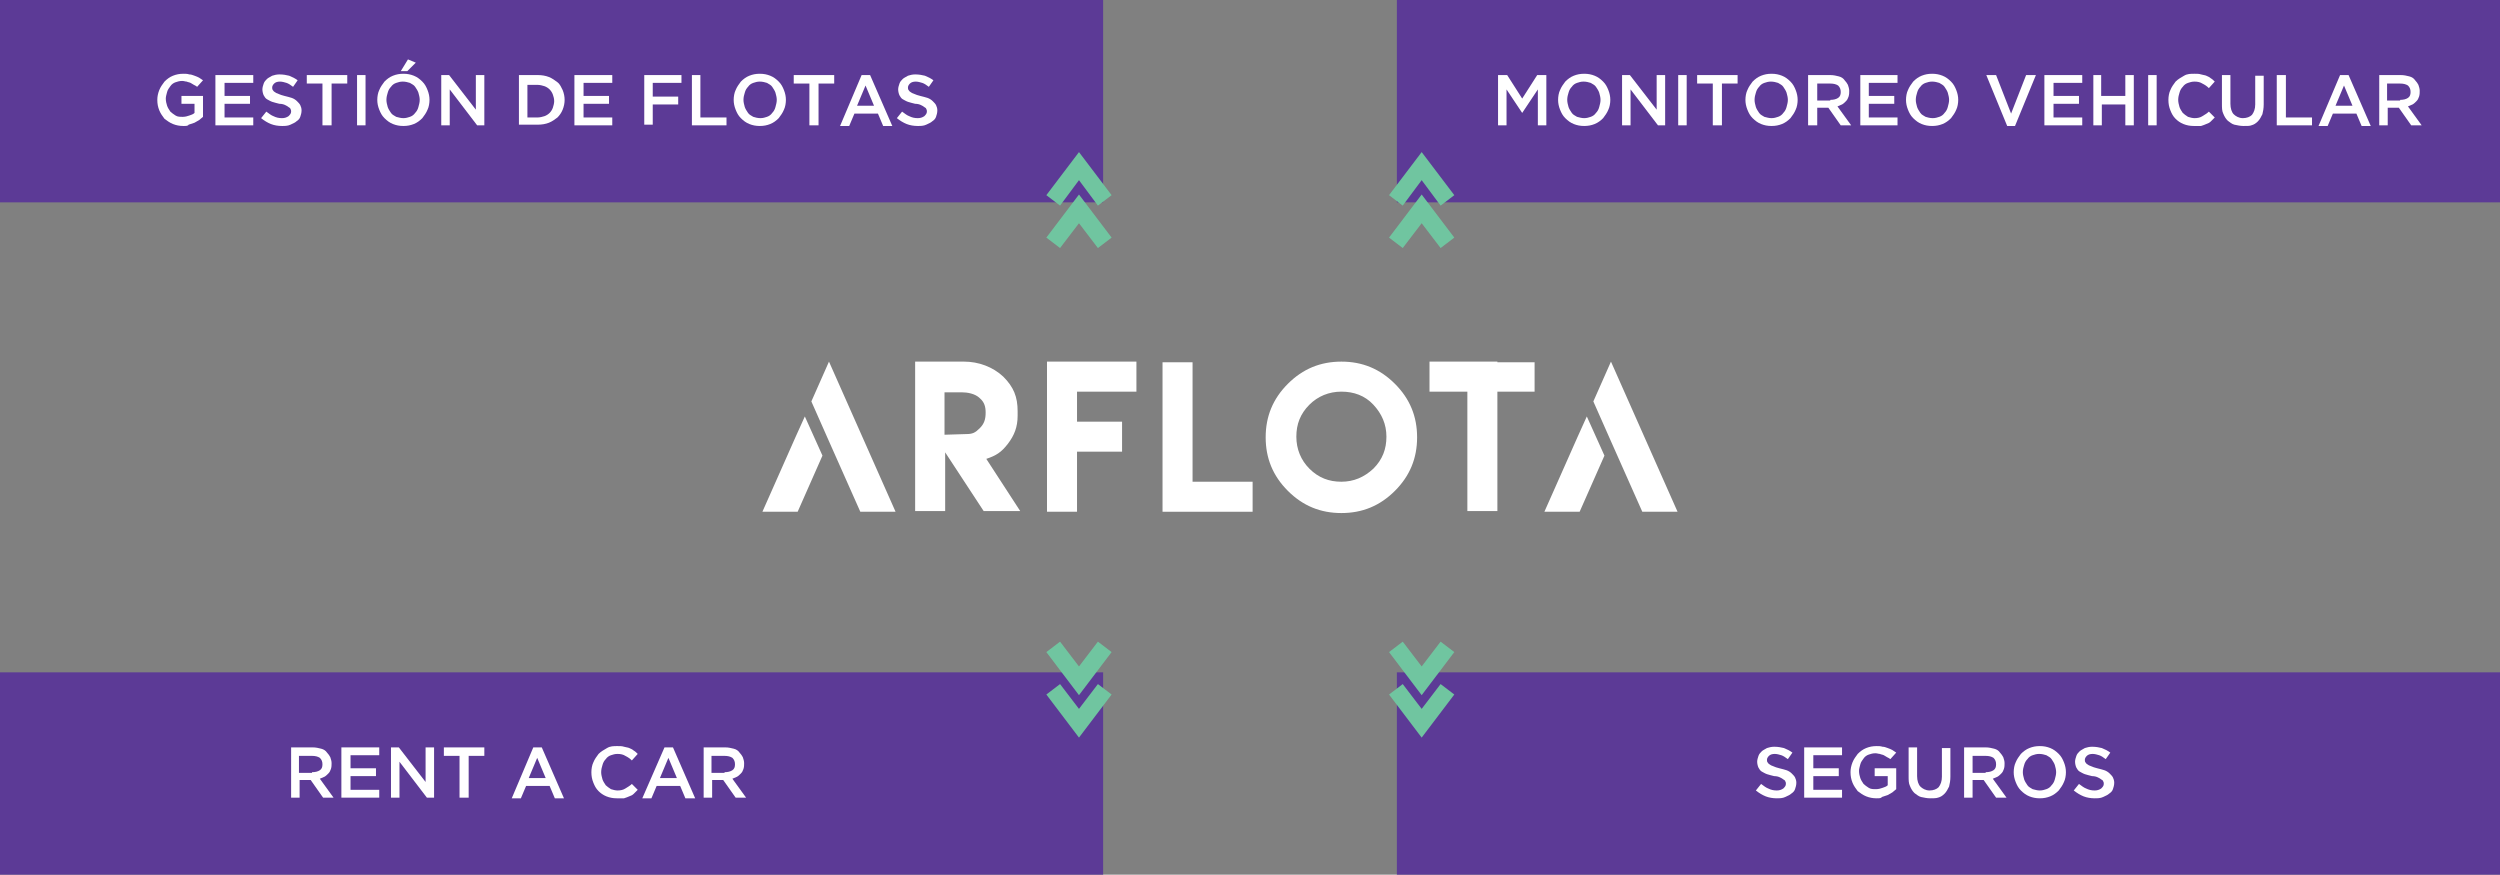 <?xml version="1.0" encoding="utf-8"?>
<!-- Generator: Adobe Illustrator 19.0.0, SVG Export Plug-In . SVG Version: 6.00 Build 0)  -->
<svg version="1.1" id="Layer_1" xmlns="http://www.w3.org/2000/svg" xmlns:xlink="http://www.w3.org/1999/xlink" x="0px" y="0px"
	 viewBox="0 0 383 134" style="enable-background:new 0 0 383 134;" xml:space="preserve">
<rect x="0" y="0" width="383" height="134" fill="#808080" stroke="none"/>
<style type="text/css">
	.st0{fill:#FFFFFF;}
	.st1{fill:#5C3A96;}
	.st2{fill:#70C5A0;}
</style>
<g>
	<g>
		<g>
			<polygon class="st0" points="127,55.4 124.3,61.5 127,67.6 126.9,67.7 127,67.6 131.8,78.4 137.2,78.4 132.1,66.9 			"/>
			<path class="st0" d="M123.3,63.8C123.3,63.8,123.3,63.8,123.3,63.8l-1.4,3.1l-5.1,11.5h5.4l3.8-8.6L123.3,63.8z"/>
		</g>
		<g>
			<polygon class="st0" points="246.8,55.4 244.1,61.5 246.8,67.6 246.7,67.7 246.8,67.6 251.6,78.4 257,78.4 251.9,66.9 			"/>
			<path class="st0" d="M243.1,63.8C243.1,63.8,243.1,63.8,243.1,63.8l-1.4,3.1l-5.1,11.5h5.4l3.8-8.6L243.1,63.8z"/>
		</g>
		<path class="st0" d="M140.2,55.4h7.5c2.2,0,4.4,0.8,6,2.3c1.6,1.6,2.2,3.1,2.2,5.3v0.7c0,1.7-0.5,3-1.5,4.3s-1.8,1.8-3.3,2.3
			l5.2,8h-5.6l-5.9-9v9h-4.6L140.2,55.4z M148,66.5c1,0,1.4-0.2,2.1-0.9c0.7-0.7,0.9-1.4,0.9-2.4c0-0.9-0.2-1.6-0.9-2.2
			c-0.7-0.7-1.9-0.9-2.8-0.9h-2.6v6.5L148,66.5z"/>
		<path class="st0" d="M174.1,55.5V60H165v4.6h6.9v4.6H165v4.6v4.6h-4.6v-9.2v-4.6v-9.2H174.1z"/>
		<path class="st0" d="M182.7,55.5v18.3h9.2v4.6h-13.8V55.5H182.7z"/>
		<path class="st0" d="M213.7,58.8c2.3,2.3,3.4,5,3.4,8.2s-1.1,5.9-3.4,8.2c-2.3,2.3-5,3.4-8.2,3.4c-3.2,0-5.9-1.1-8.2-3.4
			c-2.3-2.3-3.4-5-3.4-8.2s1.1-5.9,3.4-8.2c2.3-2.3,5-3.4,8.2-3.4C208.7,55.4,211.4,56.5,213.7,58.8z M200.6,62c-1.4,1.4-2,3-2,4.9
			c0,1.9,0.7,3.6,2,4.9c1.4,1.4,3,2,4.9,2c1.9,0,3.5-0.7,4.9-2c1.4-1.4,2-3,2-4.9c0-1.9-0.7-3.5-2-4.9s-3-2-4.9-2
			C203.6,60,201.9,60.7,200.6,62z"/>
		<path class="st0" d="M229.4,55.5h5.7V60h-5.7v18.3h-4.6V60H219v-4.6h5.7H229.4z"/>
	</g>
	<rect x="214" class="st1" width="169" height="31"/>
	<rect class="st1" width="169" height="31"/>
	<g>
		<path class="st0" d="M28.1,19.3c-0.6,0-1.1-0.1-1.6-0.3s-0.9-0.5-1.3-0.8c-0.3-0.4-0.6-0.8-0.8-1.3c-0.2-0.5-0.3-1-0.3-1.6v0
			c0-0.5,0.1-1,0.3-1.5c0.2-0.5,0.5-0.9,0.8-1.3c0.4-0.4,0.8-0.7,1.3-0.9c0.5-0.2,1-0.3,1.6-0.3c0.3,0,0.6,0,0.9,0.1
			c0.3,0,0.5,0.1,0.8,0.2s0.5,0.2,0.7,0.3s0.4,0.3,0.6,0.4l-0.9,1c-0.1-0.1-0.3-0.2-0.5-0.3c-0.2-0.1-0.3-0.2-0.5-0.3
			c-0.2-0.1-0.4-0.1-0.6-0.2c-0.2,0-0.4-0.1-0.7-0.1c-0.4,0-0.7,0.1-1,0.2s-0.6,0.3-0.8,0.6s-0.4,0.5-0.5,0.9s-0.2,0.7-0.2,1v0
			c0,0.4,0.1,0.8,0.2,1.1s0.3,0.6,0.5,0.9c0.2,0.2,0.5,0.4,0.8,0.6s0.7,0.2,1.1,0.2c0.4,0,0.7-0.1,1-0.2c0.3-0.1,0.6-0.2,0.8-0.4
			v-1.4h-2v-1.2h3.3v3.2c-0.2,0.2-0.4,0.3-0.6,0.5c-0.2,0.1-0.5,0.3-0.7,0.4c-0.3,0.1-0.6,0.2-0.9,0.3
			C28.8,19.3,28.5,19.3,28.1,19.3z"/>
		<path class="st0" d="M33.1,11.5h5.7v1.2h-4.4v2h3.9v1.2h-3.9V18h4.4v1.2h-5.8V11.5z"/>
		<path class="st0" d="M43.2,19.3c-0.6,0-1.2-0.1-1.7-0.3c-0.5-0.2-1-0.5-1.5-0.9l0.8-1c0.4,0.3,0.8,0.6,1.1,0.7
			c0.4,0.2,0.8,0.3,1.3,0.3c0.4,0,0.7-0.1,1-0.3c0.2-0.2,0.4-0.4,0.4-0.7v0c0-0.1,0-0.3-0.1-0.4c0-0.1-0.1-0.2-0.3-0.3
			c-0.1-0.1-0.3-0.2-0.5-0.3c-0.2-0.1-0.5-0.2-0.9-0.2c-0.4-0.1-0.8-0.2-1.1-0.3c-0.3-0.1-0.6-0.3-0.8-0.4s-0.4-0.4-0.5-0.6
			c-0.1-0.2-0.2-0.6-0.2-0.9v0c0-0.3,0.1-0.6,0.2-0.9c0.1-0.3,0.3-0.5,0.5-0.7c0.2-0.2,0.5-0.3,0.8-0.5c0.3-0.1,0.7-0.2,1.1-0.2
			c0.6,0,1.1,0.1,1.5,0.2c0.5,0.2,0.9,0.4,1.3,0.7l-0.7,1c-0.4-0.3-0.7-0.5-1-0.6c-0.3-0.1-0.7-0.2-1-0.2c-0.4,0-0.7,0.1-0.9,0.3
			c-0.2,0.2-0.3,0.4-0.3,0.6v0c0,0.1,0,0.3,0.1,0.4c0.1,0.1,0.1,0.2,0.3,0.3c0.1,0.1,0.3,0.2,0.6,0.3c0.2,0.1,0.5,0.2,0.9,0.3
			c0.4,0.1,0.8,0.2,1.1,0.3c0.3,0.1,0.6,0.3,0.8,0.5c0.2,0.2,0.4,0.4,0.5,0.6s0.2,0.5,0.2,0.8v0c0,0.4-0.1,0.7-0.2,1
			c-0.1,0.3-0.3,0.5-0.6,0.7c-0.2,0.2-0.5,0.3-0.9,0.5S43.6,19.3,43.2,19.3z"/>
		<path class="st0" d="M49.4,12.8H47v-1.3h6.2v1.3h-2.4v6.4h-1.4V12.8z"/>
		<path class="st0" d="M54.7,11.5h1.3v7.7h-1.3V11.5z"/>
		<path class="st0" d="M61.8,19.3c-0.6,0-1.1-0.1-1.6-0.3c-0.5-0.2-0.9-0.5-1.3-0.9c-0.4-0.4-0.6-0.8-0.8-1.3
			c-0.2-0.5-0.3-1-0.3-1.5v0c0-0.5,0.1-1.1,0.3-1.5c0.2-0.5,0.5-0.9,0.8-1.3c0.4-0.4,0.8-0.7,1.3-0.9c0.5-0.2,1-0.3,1.6-0.3
			c0.6,0,1.1,0.1,1.6,0.3s0.9,0.5,1.3,0.9s0.6,0.8,0.8,1.3c0.2,0.5,0.3,1,0.3,1.5v0c0,0.5-0.1,1.1-0.3,1.5c-0.2,0.5-0.5,0.9-0.8,1.3
			c-0.4,0.4-0.8,0.7-1.3,0.9S62.4,19.3,61.8,19.3z M61.8,18.1c0.4,0,0.7-0.1,1-0.2c0.3-0.1,0.6-0.3,0.8-0.6c0.2-0.2,0.4-0.5,0.5-0.9
			s0.2-0.7,0.2-1.1v0c0-0.4-0.1-0.7-0.2-1.1c-0.1-0.3-0.3-0.6-0.5-0.9s-0.5-0.4-0.8-0.6c-0.3-0.1-0.7-0.2-1.1-0.2
			c-0.4,0-0.7,0.1-1,0.2c-0.3,0.1-0.6,0.3-0.8,0.6c-0.2,0.2-0.4,0.5-0.5,0.9c-0.1,0.3-0.2,0.7-0.2,1.1v0c0,0.4,0.1,0.7,0.2,1.1
			c0.1,0.3,0.3,0.6,0.5,0.9s0.5,0.4,0.8,0.6C61.1,18,61.4,18.1,61.8,18.1z M62.5,9.1l1.2,0.5l-1.3,1.3h-1L62.5,9.1z"/>
		<path class="st0" d="M67.5,11.5h1.3l4.1,5.3v-5.3h1.3v7.7h-1.1l-4.2-5.5v5.5h-1.3V11.5z"/>
		<path class="st0" d="M79.5,11.5h2.9c0.6,0,1.2,0.1,1.7,0.3c0.5,0.2,0.9,0.5,1.3,0.8c0.4,0.3,0.6,0.8,0.8,1.2
			c0.2,0.5,0.3,1,0.3,1.5v0c0,0.5-0.1,1-0.3,1.5c-0.2,0.5-0.5,0.9-0.8,1.2c-0.4,0.3-0.8,0.6-1.3,0.8c-0.5,0.2-1.1,0.3-1.7,0.3h-2.9
			V11.5z M82.3,18c0.4,0,0.8-0.1,1.1-0.2c0.3-0.1,0.6-0.3,0.8-0.5s0.4-0.5,0.5-0.8c0.1-0.3,0.2-0.7,0.2-1v0c0-0.4-0.1-0.7-0.2-1
			c-0.1-0.3-0.3-0.6-0.5-0.8c-0.2-0.2-0.5-0.4-0.8-0.5c-0.3-0.1-0.7-0.2-1.1-0.2h-1.5V18H82.3z"/>
		<path class="st0" d="M88.1,11.5h5.7v1.2h-4.4v2h3.9v1.2h-3.9V18h4.4v1.2h-5.8V11.5z"/>
		<path class="st0" d="M98.7,11.5h5.7v1.2h-4.4v2.1h3.9v1.2h-3.9v3.1h-1.3V11.5z"/>
		<path class="st0" d="M106,11.5h1.3V18h4v1.2H106V11.5z"/>
		<path class="st0" d="M116.4,19.3c-0.6,0-1.1-0.1-1.6-0.3c-0.5-0.2-0.9-0.5-1.3-0.9c-0.4-0.4-0.6-0.8-0.8-1.3
			c-0.2-0.5-0.3-1-0.3-1.5v0c0-0.5,0.1-1.1,0.3-1.5c0.2-0.5,0.5-0.9,0.8-1.3c0.4-0.4,0.8-0.7,1.3-0.9c0.5-0.2,1-0.3,1.6-0.3
			c0.6,0,1.1,0.1,1.6,0.3s0.9,0.5,1.3,0.9s0.6,0.8,0.8,1.3c0.2,0.5,0.3,1,0.3,1.5v0c0,0.5-0.1,1.1-0.3,1.5c-0.2,0.5-0.5,0.9-0.8,1.3
			c-0.4,0.4-0.8,0.7-1.3,0.9S117,19.3,116.4,19.3z M116.5,18.1c0.4,0,0.7-0.1,1-0.2c0.3-0.1,0.6-0.3,0.8-0.6
			c0.2-0.2,0.4-0.5,0.5-0.9s0.2-0.7,0.2-1.1v0c0-0.4-0.1-0.7-0.2-1.1c-0.1-0.3-0.3-0.6-0.5-0.9s-0.5-0.4-0.8-0.6
			c-0.3-0.1-0.7-0.2-1.1-0.2c-0.4,0-0.7,0.1-1,0.2c-0.3,0.1-0.6,0.3-0.8,0.6c-0.2,0.2-0.4,0.5-0.5,0.9c-0.1,0.3-0.2,0.7-0.2,1.1v0
			c0,0.4,0.1,0.7,0.2,1.1c0.1,0.3,0.3,0.6,0.5,0.9s0.5,0.4,0.8,0.6C115.7,18,116.1,18.1,116.5,18.1z"/>
		<path class="st0" d="M124,12.8h-2.4v-1.3h6.2v1.3h-2.4v6.4H124V12.8z"/>
		<path class="st0" d="M132,11.5h1.3l3.4,7.8h-1.4l-0.8-1.9h-3.6l-0.8,1.9h-1.4L132,11.5z M133.9,16.2l-1.3-3.1l-1.3,3.1H133.9z"/>
		<path class="st0" d="M140.6,19.3c-0.6,0-1.2-0.1-1.7-0.3c-0.5-0.2-1-0.5-1.5-0.9l0.8-1c0.4,0.3,0.8,0.6,1.1,0.7
			c0.4,0.2,0.8,0.3,1.3,0.3c0.4,0,0.7-0.1,1-0.3c0.2-0.2,0.4-0.4,0.4-0.7v0c0-0.1,0-0.3-0.1-0.4c0-0.1-0.1-0.2-0.3-0.3
			c-0.1-0.1-0.3-0.2-0.5-0.3c-0.2-0.1-0.5-0.2-0.9-0.2c-0.4-0.1-0.8-0.2-1.1-0.3c-0.3-0.1-0.6-0.3-0.8-0.4s-0.4-0.4-0.5-0.6
			c-0.1-0.2-0.2-0.6-0.2-0.9v0c0-0.3,0.1-0.6,0.2-0.9c0.1-0.3,0.3-0.5,0.5-0.7c0.2-0.2,0.5-0.3,0.8-0.5c0.3-0.1,0.7-0.2,1.1-0.2
			c0.6,0,1.1,0.1,1.5,0.2c0.5,0.2,0.9,0.4,1.3,0.7l-0.7,1c-0.4-0.3-0.7-0.5-1-0.6c-0.3-0.1-0.7-0.2-1-0.2c-0.4,0-0.7,0.1-0.9,0.3
			c-0.2,0.2-0.3,0.4-0.3,0.6v0c0,0.1,0,0.3,0.1,0.4c0.1,0.1,0.1,0.2,0.3,0.3c0.1,0.1,0.3,0.2,0.6,0.3c0.2,0.1,0.5,0.2,0.9,0.3
			c0.4,0.1,0.8,0.2,1.1,0.3c0.3,0.1,0.6,0.3,0.8,0.5c0.2,0.2,0.4,0.4,0.5,0.6s0.2,0.5,0.2,0.8v0c0,0.4-0.1,0.7-0.2,1
			c-0.1,0.3-0.3,0.5-0.6,0.7c-0.2,0.2-0.5,0.3-0.9,0.5S141,19.3,140.6,19.3z"/>
	</g>
	<g>
		<path class="st0" d="M229.5,11.5h1.4l2.3,3.6l2.3-3.6h1.4v7.7h-1.3v-5.5l-2.4,3.6h0l-2.4-3.6v5.5h-1.3V11.5z"/>
		<path class="st0" d="M242.7,19.3c-0.6,0-1.1-0.1-1.6-0.3c-0.5-0.2-0.9-0.5-1.3-0.9c-0.4-0.4-0.6-0.8-0.8-1.3
			c-0.2-0.5-0.3-1-0.3-1.5v0c0-0.5,0.1-1.1,0.3-1.5c0.2-0.5,0.5-0.9,0.8-1.3c0.4-0.4,0.8-0.7,1.3-0.9c0.5-0.2,1-0.3,1.6-0.3
			c0.6,0,1.1,0.1,1.6,0.3s0.9,0.5,1.3,0.9s0.6,0.8,0.8,1.3c0.2,0.5,0.3,1,0.3,1.5v0c0,0.5-0.1,1.1-0.3,1.5c-0.2,0.5-0.5,0.9-0.8,1.3
			c-0.4,0.4-0.8,0.7-1.3,0.9S243.3,19.3,242.7,19.3z M242.7,18.1c0.4,0,0.7-0.1,1-0.2c0.3-0.1,0.6-0.3,0.8-0.6
			c0.2-0.2,0.4-0.5,0.5-0.9s0.2-0.7,0.2-1.1v0c0-0.4-0.1-0.7-0.2-1.1c-0.1-0.3-0.3-0.6-0.5-0.9s-0.5-0.4-0.8-0.6
			c-0.3-0.1-0.7-0.2-1.1-0.2c-0.4,0-0.7,0.1-1,0.2c-0.3,0.1-0.6,0.3-0.8,0.6c-0.2,0.2-0.4,0.5-0.5,0.9c-0.1,0.3-0.2,0.7-0.2,1.1v0
			c0,0.4,0.1,0.7,0.2,1.1c0.1,0.3,0.3,0.6,0.5,0.9s0.5,0.4,0.8,0.6C242,18,242.3,18.1,242.7,18.1z"/>
		<path class="st0" d="M248.4,11.5h1.3l4.1,5.3v-5.3h1.3v7.7H254l-4.2-5.5v5.5h-1.3V11.5z"/>
		<path class="st0" d="M257.1,11.5h1.3v7.7h-1.3V11.5z"/>
		<path class="st0" d="M262.4,12.8H260v-1.3h6.2v1.3h-2.4v6.4h-1.4V12.8z"/>
		<path class="st0" d="M271.4,19.3c-0.6,0-1.1-0.1-1.6-0.3c-0.5-0.2-0.9-0.5-1.3-0.9c-0.4-0.4-0.6-0.8-0.8-1.3
			c-0.2-0.5-0.3-1-0.3-1.5v0c0-0.5,0.1-1.1,0.3-1.5c0.2-0.5,0.5-0.9,0.8-1.3c0.4-0.4,0.8-0.7,1.3-0.9c0.5-0.2,1-0.3,1.6-0.3
			c0.6,0,1.1,0.1,1.6,0.3s0.9,0.5,1.3,0.9s0.6,0.8,0.8,1.3c0.2,0.5,0.3,1,0.3,1.5v0c0,0.5-0.1,1.1-0.3,1.5c-0.2,0.5-0.5,0.9-0.8,1.3
			c-0.4,0.4-0.8,0.7-1.3,0.9S272,19.3,271.4,19.3z M271.4,18.1c0.4,0,0.7-0.1,1-0.2c0.3-0.1,0.6-0.3,0.8-0.6
			c0.2-0.2,0.4-0.5,0.5-0.9s0.2-0.7,0.2-1.1v0c0-0.4-0.1-0.7-0.2-1.1c-0.1-0.3-0.3-0.6-0.5-0.9s-0.5-0.4-0.8-0.6
			c-0.3-0.1-0.7-0.2-1.1-0.2c-0.4,0-0.7,0.1-1,0.2c-0.3,0.1-0.6,0.3-0.8,0.6c-0.2,0.2-0.4,0.5-0.5,0.9c-0.1,0.3-0.2,0.7-0.2,1.1v0
			c0,0.4,0.1,0.7,0.2,1.1c0.1,0.3,0.3,0.6,0.5,0.9s0.5,0.4,0.8,0.6C270.7,18,271,18.1,271.4,18.1z"/>
		<path class="st0" d="M277,11.5h3.4c0.5,0,0.9,0.1,1.3,0.2s0.7,0.3,0.9,0.6c0.2,0.2,0.4,0.5,0.5,0.7c0.1,0.3,0.2,0.6,0.2,0.9v0
			c0,0.3,0,0.6-0.1,0.9s-0.2,0.5-0.4,0.7c-0.2,0.2-0.4,0.4-0.6,0.5s-0.5,0.2-0.7,0.3l2.1,2.9H282l-1.9-2.7h0h-1.7v2.7H277V11.5z
			 M280.4,15.3c0.5,0,0.9-0.1,1.2-0.3c0.3-0.2,0.4-0.5,0.4-0.9v0c0-0.4-0.1-0.7-0.4-1c-0.3-0.2-0.7-0.3-1.2-0.3h-2v2.6H280.4z"/>
		<path class="st0" d="M285,11.5h5.7v1.2h-4.4v2h3.9v1.2h-3.9V18h4.4v1.2H285V11.5z"/>
		<path class="st0" d="M296,19.3c-0.6,0-1.1-0.1-1.6-0.3c-0.5-0.2-0.9-0.5-1.3-0.9c-0.4-0.4-0.6-0.8-0.8-1.3c-0.2-0.5-0.3-1-0.3-1.5
			v0c0-0.5,0.1-1.1,0.3-1.5c0.2-0.5,0.5-0.9,0.8-1.3c0.4-0.4,0.8-0.7,1.3-0.9c0.5-0.2,1-0.3,1.6-0.3c0.6,0,1.1,0.1,1.6,0.3
			s0.9,0.5,1.3,0.9s0.6,0.8,0.8,1.3c0.2,0.5,0.3,1,0.3,1.5v0c0,0.5-0.1,1.1-0.3,1.5c-0.2,0.5-0.5,0.9-0.8,1.3
			c-0.4,0.4-0.8,0.7-1.3,0.9S296.6,19.3,296,19.3z M296.1,18.1c0.4,0,0.7-0.1,1-0.2c0.3-0.1,0.6-0.3,0.8-0.6
			c0.2-0.2,0.4-0.5,0.5-0.9s0.2-0.7,0.2-1.1v0c0-0.4-0.1-0.7-0.2-1.1c-0.1-0.3-0.3-0.6-0.5-0.9s-0.5-0.4-0.8-0.6
			c-0.3-0.1-0.7-0.2-1.1-0.2c-0.4,0-0.7,0.1-1,0.2c-0.3,0.1-0.6,0.3-0.8,0.6c-0.2,0.2-0.4,0.5-0.5,0.9c-0.1,0.3-0.2,0.7-0.2,1.1v0
			c0,0.4,0.1,0.7,0.2,1.1c0.1,0.3,0.3,0.6,0.5,0.9s0.5,0.4,0.8,0.6C295.3,18,295.7,18.1,296.1,18.1z"/>
		<path class="st0" d="M304.3,11.5h1.5l2.3,5.9l2.3-5.9h1.5l-3.2,7.8h-1.2L304.3,11.5z"/>
		<path class="st0" d="M313.3,11.5h5.7v1.2h-4.4v2h3.9v1.2h-3.9V18h4.4v1.2h-5.8V11.5z"/>
		<path class="st0" d="M320.6,11.5h1.3v3.2h3.7v-3.2h1.3v7.7h-1.3V16H322v3.2h-1.3V11.5z"/>
		<path class="st0" d="M329.1,11.5h1.3v7.7h-1.3V11.5z"/>
		<path class="st0" d="M336.1,19.3c-0.6,0-1.1-0.1-1.6-0.3c-0.5-0.2-0.9-0.5-1.2-0.8c-0.4-0.4-0.6-0.8-0.8-1.3
			c-0.2-0.5-0.3-1-0.3-1.6v0c0-0.5,0.1-1.1,0.3-1.5c0.2-0.5,0.5-0.9,0.8-1.3c0.4-0.4,0.8-0.6,1.3-0.9s1-0.3,1.6-0.3
			c0.4,0,0.7,0,1,0.1c0.3,0.1,0.6,0.1,0.8,0.2c0.2,0.1,0.5,0.2,0.7,0.4c0.2,0.1,0.4,0.3,0.6,0.5l-0.9,1c-0.3-0.3-0.6-0.5-1-0.7
			c-0.3-0.2-0.7-0.3-1.2-0.3c-0.4,0-0.7,0.1-1,0.2c-0.3,0.1-0.6,0.3-0.8,0.6c-0.2,0.2-0.4,0.5-0.5,0.9c-0.1,0.3-0.2,0.7-0.2,1.1v0
			c0,0.4,0.1,0.7,0.2,1.1c0.1,0.3,0.3,0.6,0.5,0.9c0.2,0.2,0.5,0.4,0.8,0.6c0.3,0.1,0.7,0.2,1,0.2c0.5,0,0.9-0.1,1.2-0.3
			c0.3-0.2,0.7-0.4,1-0.7l0.9,0.9c-0.2,0.2-0.4,0.4-0.6,0.6s-0.4,0.3-0.7,0.4c-0.2,0.1-0.5,0.2-0.8,0.3
			C336.7,19.3,336.4,19.3,336.1,19.3z"/>
		<path class="st0" d="M343.7,19.3c-0.5,0-0.9-0.1-1.4-0.2c-0.4-0.1-0.7-0.4-1-0.6c-0.3-0.3-0.5-0.6-0.7-1.1
			c-0.2-0.4-0.2-0.9-0.2-1.5v-4.4h1.3v4.4c0,0.7,0.2,1.3,0.5,1.6s0.8,0.6,1.4,0.6c0.6,0,1.1-0.2,1.4-0.5c0.3-0.4,0.5-0.9,0.5-1.6
			v-4.4h1.3v4.4c0,0.6-0.1,1.1-0.2,1.5c-0.2,0.4-0.4,0.8-0.7,1.1c-0.3,0.3-0.6,0.5-1,0.6C344.7,19.3,344.3,19.3,343.7,19.3z"/>
		<path class="st0" d="M348.9,11.5h1.3V18h4v1.2h-5.4V11.5z"/>
		<path class="st0" d="M358.5,11.5h1.3l3.4,7.8h-1.4l-0.8-1.9h-3.6l-0.8,1.9h-1.4L358.5,11.5z M360.4,16.2l-1.3-3.1l-1.3,3.1H360.4z
			"/>
		<path class="st0" d="M364.4,11.5h3.4c0.5,0,0.9,0.1,1.3,0.2s0.7,0.3,0.9,0.6c0.2,0.2,0.4,0.5,0.5,0.7c0.1,0.3,0.2,0.6,0.2,0.9v0
			c0,0.3,0,0.6-0.1,0.9s-0.2,0.5-0.4,0.7c-0.2,0.2-0.4,0.4-0.6,0.5s-0.5,0.2-0.7,0.3l2.1,2.9h-1.6l-1.9-2.7h0h-1.7v2.7h-1.3V11.5z
			 M367.7,15.3c0.5,0,0.9-0.1,1.2-0.3c0.3-0.2,0.4-0.5,0.4-0.9v0c0-0.4-0.1-0.7-0.4-1c-0.3-0.2-0.7-0.3-1.2-0.3h-2v2.6H367.7z"/>
	</g>
	<rect x="214" y="103" class="st1" width="169" height="31"/>
	<rect y="103" class="st1" width="169" height="31"/>
	<g>
		<path class="st0" d="M44.5,114.5h3.4c0.5,0,0.9,0.1,1.3,0.2s0.7,0.3,0.9,0.6c0.2,0.2,0.4,0.5,0.5,0.7c0.1,0.3,0.2,0.6,0.2,0.9v0
			c0,0.3,0,0.6-0.1,0.9s-0.2,0.5-0.4,0.7c-0.2,0.2-0.4,0.4-0.6,0.5s-0.5,0.2-0.7,0.3l2.1,2.9h-1.6l-1.9-2.7h0h-1.7v2.7h-1.3V114.5z
			 M47.8,118.3c0.5,0,0.9-0.1,1.2-0.3c0.3-0.2,0.4-0.5,0.4-0.9v0c0-0.4-0.1-0.7-0.4-1c-0.3-0.2-0.7-0.3-1.2-0.3h-2v2.6H47.8z"/>
		<path class="st0" d="M52.4,114.5h5.7v1.2h-4.4v2h3.9v1.2h-3.9v2.1h4.4v1.2h-5.8V114.5z"/>
		<path class="st0" d="M59.8,114.5h1.3l4.1,5.3v-5.3h1.3v7.7h-1.1l-4.2-5.5v5.5h-1.3V114.5z"/>
		<path class="st0" d="M70.4,115.8h-2.4v-1.3h6.2v1.3h-2.4v6.4h-1.4V115.8z"/>
		<path class="st0" d="M81.7,114.5h1.3l3.4,7.8h-1.4l-0.8-1.9h-3.6l-0.8,1.9h-1.4L81.7,114.5z M83.6,119.2l-1.3-3.1l-1.3,3.1H83.6z"
			/>
		<path class="st0" d="M94.5,122.3c-0.6,0-1.1-0.1-1.6-0.3c-0.5-0.2-0.9-0.5-1.2-0.8c-0.4-0.4-0.6-0.8-0.8-1.3
			c-0.2-0.5-0.3-1-0.3-1.6v0c0-0.5,0.1-1.1,0.3-1.5c0.2-0.5,0.5-0.9,0.8-1.3c0.4-0.4,0.8-0.6,1.3-0.9s1-0.3,1.6-0.3
			c0.4,0,0.7,0,1,0.1c0.3,0.1,0.6,0.1,0.8,0.2c0.2,0.1,0.5,0.2,0.7,0.4c0.2,0.1,0.4,0.3,0.6,0.5l-0.9,1c-0.3-0.3-0.6-0.5-1-0.7
			c-0.3-0.2-0.7-0.3-1.2-0.3c-0.4,0-0.7,0.1-1,0.2c-0.3,0.1-0.6,0.3-0.8,0.6c-0.2,0.2-0.4,0.5-0.5,0.9c-0.1,0.3-0.2,0.7-0.2,1.1v0
			c0,0.4,0.1,0.7,0.2,1.1c0.1,0.3,0.3,0.6,0.5,0.9c0.2,0.2,0.5,0.4,0.8,0.6c0.3,0.1,0.7,0.2,1,0.2c0.5,0,0.9-0.1,1.2-0.3
			c0.3-0.2,0.7-0.4,1-0.7l0.9,0.9c-0.2,0.2-0.4,0.4-0.6,0.6s-0.4,0.3-0.7,0.4c-0.2,0.1-0.5,0.2-0.8,0.3
			C95.2,122.3,94.9,122.3,94.5,122.3z"/>
		<path class="st0" d="M101.8,114.5h1.3l3.4,7.8H105l-0.8-1.9h-3.6l-0.8,1.9h-1.4L101.8,114.5z M103.7,119.2l-1.3-3.1l-1.3,3.1
			H103.7z"/>
		<path class="st0" d="M107.7,114.5h3.4c0.5,0,0.9,0.1,1.3,0.2s0.7,0.3,0.9,0.6c0.2,0.2,0.4,0.5,0.5,0.7c0.1,0.3,0.2,0.6,0.2,0.9v0
			c0,0.3,0,0.6-0.1,0.9s-0.2,0.5-0.4,0.7c-0.2,0.2-0.4,0.4-0.6,0.5s-0.5,0.2-0.7,0.3l2.1,2.9h-1.6l-1.9-2.7h0h-1.7v2.7h-1.3V114.5z
			 M111,118.3c0.5,0,0.9-0.1,1.2-0.3c0.3-0.2,0.4-0.5,0.4-0.9v0c0-0.4-0.1-0.7-0.4-1c-0.3-0.2-0.7-0.3-1.2-0.3h-2v2.6H111z"/>
	</g>
	<g>
		<path class="st0" d="M272.2,122.3c-0.6,0-1.2-0.1-1.7-0.3c-0.5-0.2-1-0.5-1.5-0.9l0.8-1c0.4,0.3,0.8,0.6,1.1,0.7
			c0.4,0.2,0.8,0.3,1.3,0.3c0.4,0,0.7-0.1,1-0.3c0.2-0.2,0.4-0.4,0.4-0.7v0c0-0.1,0-0.3-0.1-0.4c0-0.1-0.1-0.2-0.3-0.3
			c-0.1-0.1-0.3-0.2-0.5-0.3c-0.2-0.1-0.5-0.2-0.9-0.2c-0.4-0.1-0.8-0.2-1.1-0.3c-0.3-0.1-0.6-0.3-0.8-0.4s-0.4-0.4-0.5-0.6
			c-0.1-0.2-0.2-0.6-0.2-0.9v0c0-0.3,0.1-0.6,0.2-0.9c0.1-0.3,0.3-0.5,0.5-0.7c0.2-0.2,0.5-0.3,0.8-0.5c0.3-0.1,0.7-0.2,1.1-0.2
			c0.6,0,1.1,0.1,1.5,0.2c0.5,0.2,0.9,0.4,1.3,0.7l-0.7,1c-0.4-0.3-0.7-0.5-1-0.6c-0.3-0.1-0.7-0.2-1-0.2c-0.4,0-0.7,0.1-0.9,0.3
			c-0.2,0.2-0.3,0.4-0.3,0.6v0c0,0.1,0,0.3,0.1,0.4c0.1,0.1,0.1,0.2,0.3,0.3c0.1,0.1,0.3,0.2,0.6,0.3c0.2,0.1,0.5,0.2,0.9,0.3
			c0.4,0.1,0.8,0.2,1.1,0.3c0.3,0.1,0.6,0.3,0.8,0.5c0.2,0.2,0.4,0.4,0.5,0.6s0.2,0.5,0.2,0.8v0c0,0.4-0.1,0.7-0.2,1
			c-0.1,0.3-0.3,0.5-0.6,0.7c-0.2,0.2-0.5,0.3-0.9,0.5S272.6,122.3,272.2,122.3z"/>
		<path class="st0" d="M276.5,114.5h5.7v1.2h-4.4v2h3.9v1.2h-3.9v2.1h4.4v1.2h-5.8V114.5z"/>
		<path class="st0" d="M287.5,122.3c-0.6,0-1.1-0.1-1.6-0.3s-0.9-0.5-1.3-0.8c-0.3-0.4-0.6-0.8-0.8-1.3c-0.2-0.5-0.3-1-0.3-1.6v0
			c0-0.5,0.1-1,0.3-1.5c0.2-0.5,0.5-0.9,0.8-1.3c0.4-0.4,0.8-0.7,1.3-0.9c0.5-0.2,1-0.3,1.6-0.3c0.3,0,0.6,0,0.9,0.1
			c0.3,0,0.5,0.1,0.8,0.2s0.5,0.2,0.7,0.3s0.4,0.3,0.6,0.4l-0.9,1c-0.1-0.1-0.3-0.2-0.5-0.3c-0.2-0.1-0.3-0.2-0.5-0.3
			c-0.2-0.1-0.4-0.1-0.6-0.2c-0.2,0-0.4-0.1-0.7-0.1c-0.4,0-0.7,0.1-1,0.2s-0.6,0.3-0.8,0.6s-0.4,0.5-0.5,0.9s-0.2,0.7-0.2,1v0
			c0,0.4,0.1,0.8,0.2,1.1s0.3,0.6,0.5,0.9c0.2,0.2,0.5,0.4,0.8,0.6s0.7,0.2,1.1,0.2c0.4,0,0.7-0.1,1-0.2c0.3-0.1,0.6-0.2,0.8-0.4
			v-1.4h-2v-1.2h3.3v3.2c-0.2,0.2-0.4,0.3-0.6,0.5c-0.2,0.1-0.5,0.3-0.7,0.4c-0.3,0.1-0.6,0.2-0.9,0.3
			C288.2,122.3,287.9,122.3,287.5,122.3z"/>
		<path class="st0" d="M295.7,122.3c-0.5,0-0.9-0.1-1.4-0.2c-0.4-0.1-0.7-0.4-1-0.6c-0.3-0.3-0.5-0.6-0.7-1.1
			c-0.2-0.4-0.2-0.9-0.2-1.5v-4.4h1.3v4.4c0,0.7,0.2,1.3,0.5,1.6s0.8,0.6,1.4,0.6c0.6,0,1.1-0.2,1.4-0.5c0.3-0.4,0.5-0.9,0.5-1.6
			v-4.4h1.3v4.4c0,0.6-0.1,1.1-0.2,1.5c-0.2,0.4-0.4,0.8-0.7,1.1c-0.3,0.3-0.6,0.5-1,0.6C296.6,122.3,296.2,122.3,295.7,122.3z"/>
		<path class="st0" d="M300.8,114.5h3.4c0.5,0,0.9,0.1,1.3,0.2s0.7,0.3,0.9,0.6c0.2,0.2,0.4,0.5,0.5,0.7c0.1,0.3,0.2,0.6,0.2,0.9v0
			c0,0.3,0,0.6-0.1,0.9s-0.2,0.5-0.4,0.7c-0.2,0.2-0.4,0.4-0.6,0.5s-0.5,0.2-0.7,0.3l2.1,2.9h-1.6l-1.9-2.7h0h-1.7v2.7h-1.3V114.5z
			 M304.2,118.3c0.5,0,0.9-0.1,1.2-0.3c0.3-0.2,0.4-0.5,0.4-0.9v0c0-0.4-0.1-0.7-0.4-1c-0.3-0.2-0.7-0.3-1.2-0.3h-2v2.6H304.2z"/>
		<path class="st0" d="M312.5,122.3c-0.6,0-1.1-0.1-1.6-0.3c-0.5-0.2-0.9-0.5-1.3-0.9c-0.4-0.4-0.6-0.8-0.8-1.3
			c-0.2-0.5-0.3-1-0.3-1.5v0c0-0.5,0.1-1.1,0.3-1.5c0.2-0.5,0.5-0.9,0.8-1.3c0.4-0.4,0.8-0.7,1.3-0.9c0.5-0.2,1-0.3,1.6-0.3
			c0.6,0,1.1,0.1,1.6,0.3s0.9,0.5,1.3,0.9s0.6,0.8,0.8,1.3c0.2,0.5,0.3,1,0.3,1.5v0c0,0.5-0.1,1.1-0.3,1.5c-0.2,0.5-0.5,0.9-0.8,1.3
			c-0.4,0.4-0.8,0.7-1.3,0.9S313.1,122.3,312.5,122.3z M312.5,121.1c0.4,0,0.7-0.1,1-0.2c0.3-0.1,0.6-0.3,0.8-0.6
			c0.2-0.2,0.4-0.5,0.5-0.9s0.2-0.7,0.2-1.1v0c0-0.4-0.1-0.7-0.2-1.1c-0.1-0.3-0.3-0.6-0.5-0.9s-0.5-0.4-0.8-0.6
			c-0.3-0.1-0.7-0.2-1.1-0.2c-0.4,0-0.7,0.1-1,0.2c-0.3,0.1-0.6,0.3-0.8,0.6c-0.2,0.2-0.4,0.5-0.5,0.9c-0.1,0.3-0.2,0.7-0.2,1.1v0
			c0,0.4,0.1,0.7,0.2,1.1c0.1,0.3,0.3,0.6,0.5,0.9s0.5,0.4,0.8,0.6C311.8,121,312.1,121.1,312.5,121.1z"/>
		<path class="st0" d="M320.9,122.3c-0.6,0-1.2-0.1-1.7-0.3c-0.5-0.2-1-0.5-1.5-0.9l0.8-1c0.4,0.3,0.8,0.6,1.1,0.7
			c0.4,0.2,0.8,0.3,1.3,0.3c0.4,0,0.7-0.1,1-0.3c0.2-0.2,0.4-0.4,0.4-0.7v0c0-0.1,0-0.3-0.1-0.4c0-0.1-0.1-0.2-0.3-0.3
			c-0.1-0.1-0.3-0.2-0.5-0.3c-0.2-0.1-0.5-0.2-0.9-0.2c-0.4-0.1-0.8-0.2-1.1-0.3c-0.3-0.1-0.6-0.3-0.8-0.4s-0.4-0.4-0.5-0.6
			c-0.1-0.2-0.2-0.6-0.2-0.9v0c0-0.3,0.1-0.6,0.2-0.9c0.1-0.3,0.3-0.5,0.5-0.7c0.2-0.2,0.5-0.3,0.8-0.5c0.3-0.1,0.7-0.2,1.1-0.2
			c0.6,0,1.1,0.1,1.5,0.2c0.5,0.2,0.9,0.4,1.3,0.7l-0.7,1c-0.4-0.3-0.7-0.5-1-0.6c-0.3-0.1-0.7-0.2-1-0.2c-0.4,0-0.7,0.1-0.9,0.3
			c-0.2,0.2-0.3,0.4-0.3,0.6v0c0,0.1,0,0.3,0.1,0.4c0.1,0.1,0.1,0.2,0.3,0.3c0.1,0.1,0.3,0.2,0.6,0.3c0.2,0.1,0.5,0.2,0.9,0.3
			c0.4,0.1,0.8,0.2,1.1,0.3c0.3,0.1,0.6,0.3,0.8,0.5c0.2,0.2,0.4,0.4,0.5,0.6s0.2,0.5,0.2,0.8v0c0,0.4-0.1,0.7-0.2,1
			c-0.1,0.3-0.3,0.5-0.6,0.7c-0.2,0.2-0.5,0.3-0.9,0.5S321.3,122.3,320.9,122.3z"/>
	</g>
	<g>
		<polygon class="st2" points="222.8,36.4 217.8,29.8 212.8,36.4 214.9,38 217.8,34.2 220.7,38 		"/>
		<polygon class="st2" points="214.9,31.5 217.8,27.6 220.7,31.5 222.8,29.9 217.8,23.3 212.8,29.9 		"/>
	</g>
	<g>
		<polygon class="st2" points="170.3,36.4 165.3,29.8 160.3,36.4 162.4,38 165.3,34.2 168.2,38 		"/>
		<polygon class="st2" points="162.4,31.5 165.3,27.6 168.2,31.5 170.3,29.9 165.3,23.3 160.3,29.9 		"/>
	</g>
	<g>
		<polygon class="st2" points="160.3,99.9 165.3,106.5 170.3,99.9 168.2,98.3 165.3,102.1 162.4,98.3 		"/>
		<polygon class="st2" points="168.2,104.8 165.3,108.6 162.4,104.8 160.3,106.4 165.3,113 170.3,106.4 		"/>
	</g>
	<g>
		<polygon class="st2" points="212.8,99.9 217.8,106.5 222.8,99.9 220.7,98.3 217.8,102.1 214.9,98.3 		"/>
		<polygon class="st2" points="220.7,104.8 217.8,108.6 214.9,104.8 212.8,106.4 217.8,113 222.8,106.4 		"/>
	</g>
</g>
</svg>

